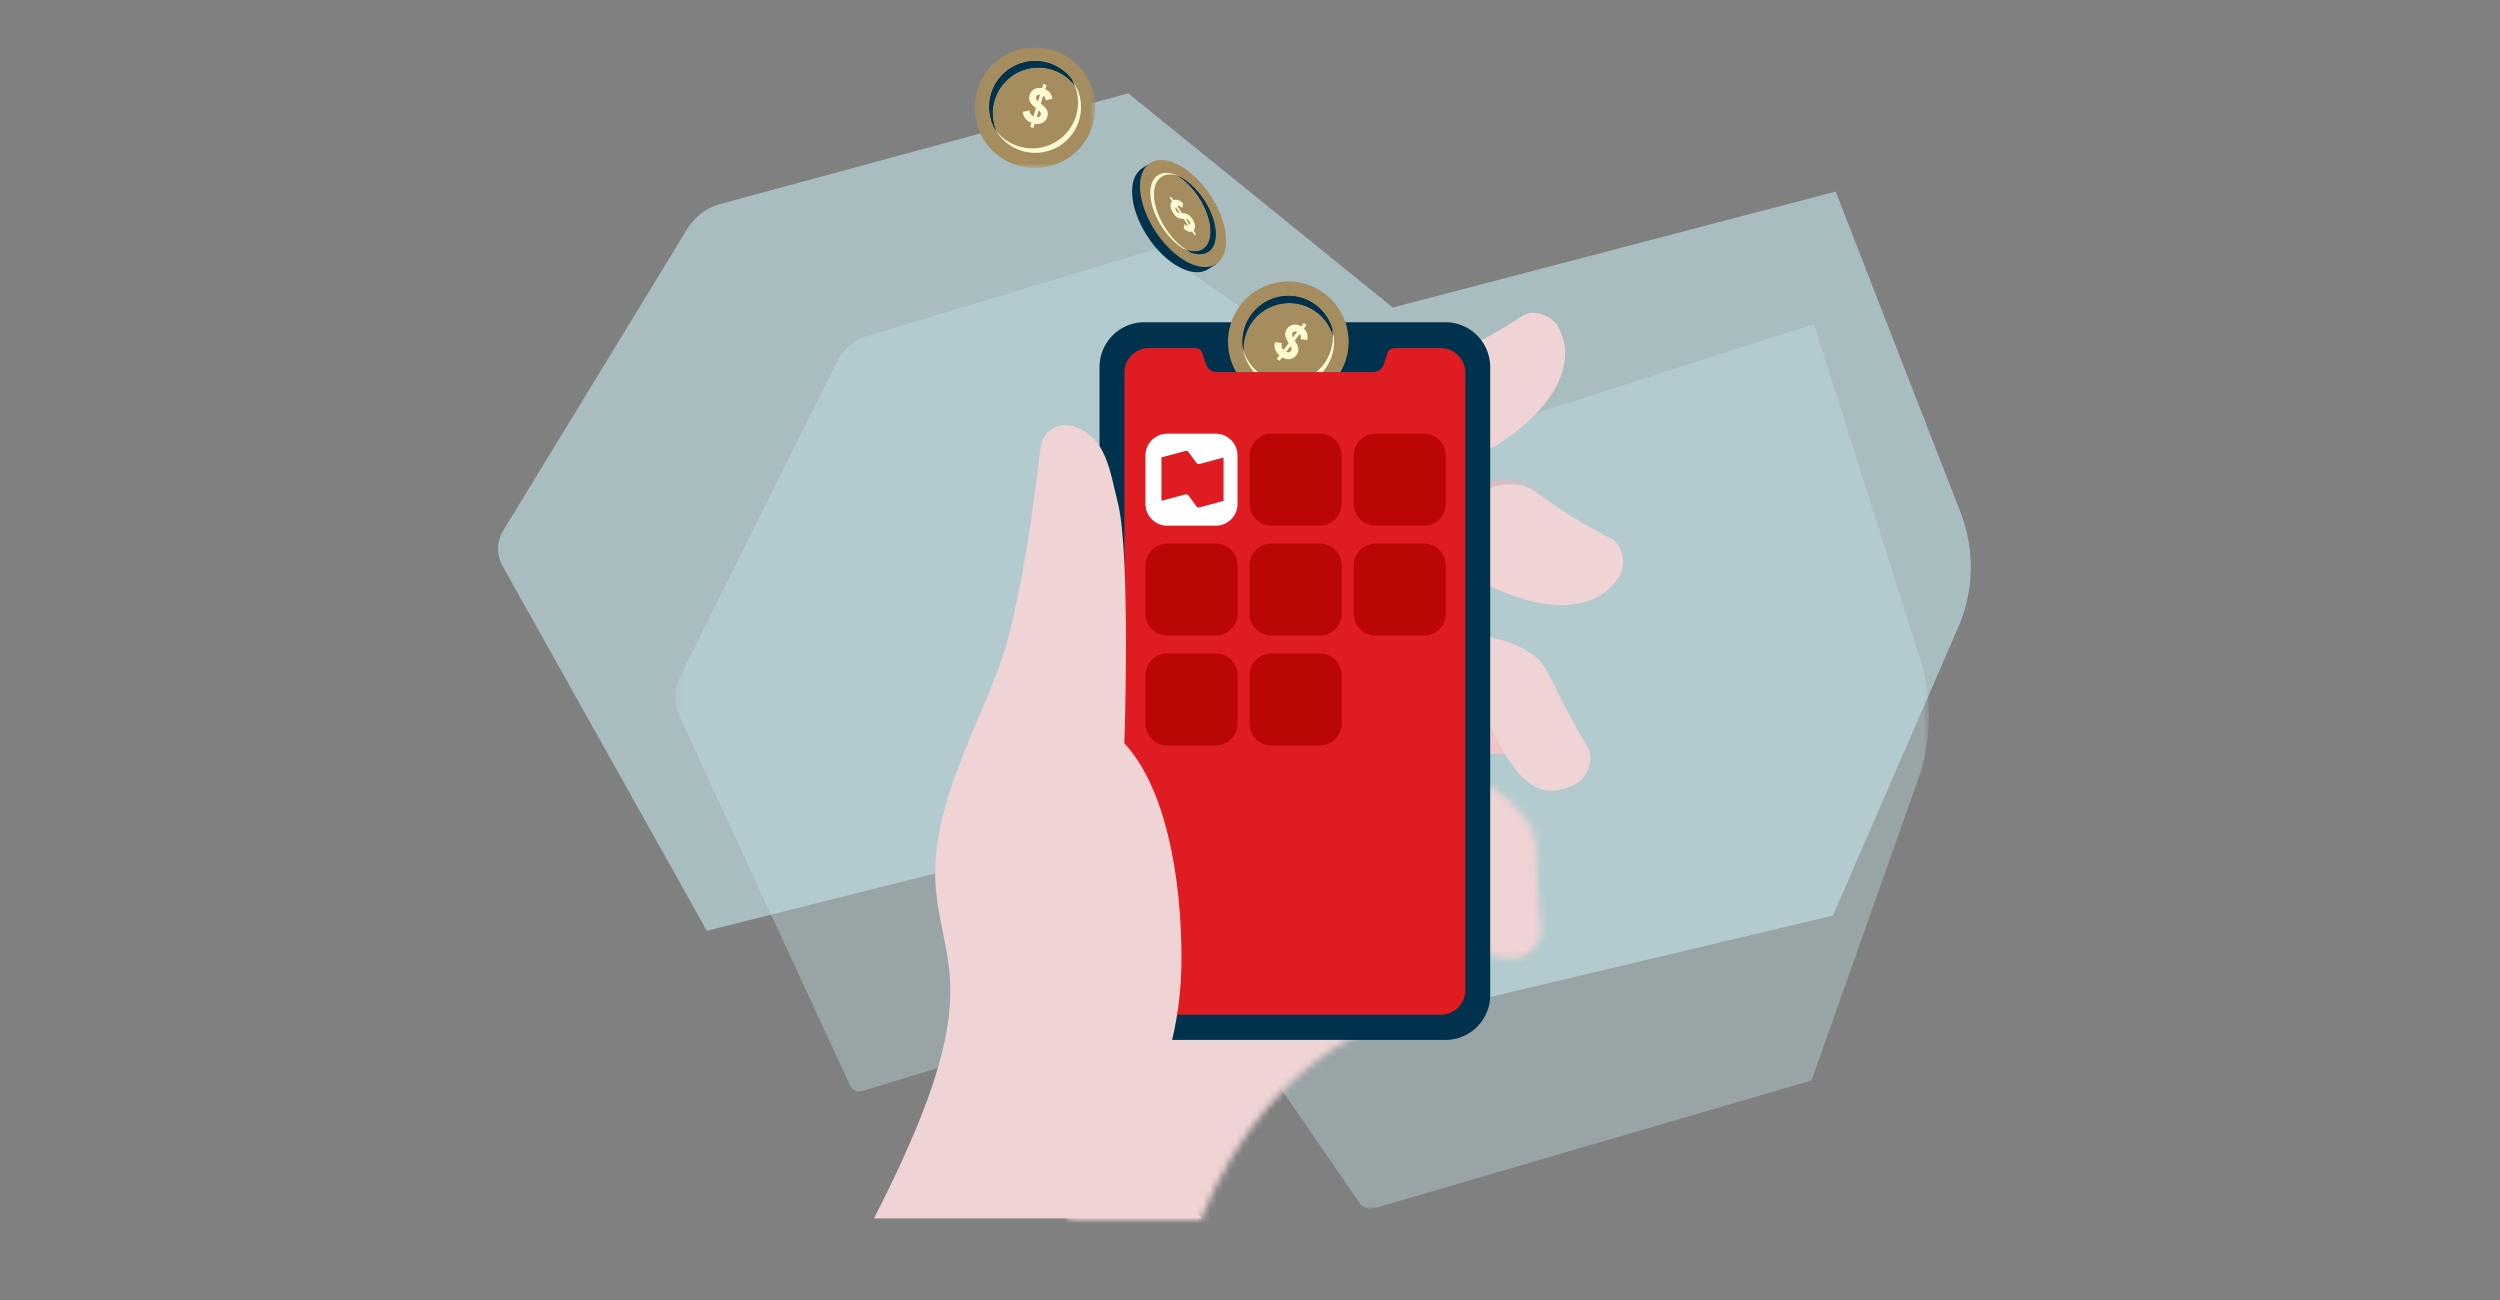 <svg width="375" height="195" viewBox="0 0 375 195" xmlns="http://www.w3.org/2000/svg" xmlns:xlink="http://www.w3.org/1999/xlink">
    <rect x="0" y="0" width="375" height="195" fill="#808080" stroke="none"/>
    <defs>
        <path id="1xdwprzbpa" d="M.258.963h188.08V145H.258z"/>
        <path d="M12.2 0 0 31h20.124C31.74 2.365 53 0 53 0H12.2z" id="j7je3mp6lc"/>
        <path d="M0 3.097c2.542 5.577 8.495 7.526 8.565 8.207.705 6.772-.062 14.796 8.213 14.439 1.579-.205 3.733-1.762 3.761-4.019-1.396-13.738.268-13.485-2.642-17.373C16.036 1.866 13.068 0 13.068 0L0 3.097z" id="w3l8o8utqe"/>
        <path d="M2.133 3.409a8.137 8.137 0 0 0 .93 11.473 8.102 8.102 0 0 0 5.417 1.937l19.954-.206a7.735 7.735 0 0 0 7.095-2.631 7.737 7.737 0 0 0-.882-10.903 7.707 7.707 0 0 0-5.446-1.826L9.789.672a8.22 8.22 0 0 0-1.45-.129 8.126 8.126 0 0 0-6.206 2.866z" id="hp3epjjrkg"/>
        <path id="djttr5k3li" d="M.229.977h18.093V19.07H.229z"/>
    </defs>
    <g fill="none" fill-rule="evenodd">
        <g transform="translate(101 36.331)">
            <mask id="t1tvw8xhfb" fill="#fff">
                <use xlink:href="#1xdwprzbpa"/>
            </mask>
            <path d="m170.73 125.74 15.843-44.732c2.2-5.873 2.35-12.598.411-18.609L171.08 12.267l-56.558 18.171L72.576.963 28.95 14.111c-1.923.545-3.58 2.035-4.587 4.123L.908 65.416c-.834 1.678-.868 3.78-.09 5.498l25.67 55.537c.336.728 1.114 1.097 1.846.874L79.12 111.87c.783-.244 1.627.06 2.11.762l21.745 31.524c.476.691 1.303.998 2.08.772l65.675-19.187z" fill="#C5E5EA" opacity=".6" mask="url(#t1tvw8xhfb)"/>
        </g>
        <path d="m274.935 137.344 18.61-42.814a22.675 22.675 0 0 0 .483-17.81l-18.68-47.981-66.433 17.39-39.681-32.128-60.827 16.502a8.472 8.472 0 0 0-5.388 3.947L75.472 79.607a5.231 5.231 0 0 0-.106 5.263l30.663 54.752 76.7-19.287 27.414 32.388 64.792-15.38z" fill-opacity=".6" fill="#C5E5EA"/>
        <g>
            <path fill="#EFC5C8" d="M220.398 112.86h10.437v-11.832h-10.437z"/>
            <path fill="#EFC5C8" d="M218.981 113.065h11.853v-12.036h-11.853z"/>
            <g transform="translate(160 152)">
                <mask id="zr0zmmlfkd" fill="#fff">
                    <use xlink:href="#j7je3mp6lc"/>
                </mask>
                <path fill="#F0D3D4" mask="url(#zr0zmmlfkd)" d="M-9 44h67V-4H-9z"/>
            </g>
            <g transform="translate(210.623 118.013)">
                <mask id="um6813bt7f" fill="#fff">
                    <use xlink:href="#w3l8o8utqe"/>
                </mask>
                <path fill="#F0D3D4" mask="url(#um6813bt7f)" d="M-5 30.755h30.539V-5H-5z"/>
            </g>
            <path d="M211.265 103.727c4.732 4.086 11.079 3.356 11.436 3.958 3.536 5.976 6.246 13.739 13.763 9.883 1.375-.862 2.707-3.224 1.773-5.327-7.148-12.138-5.497-12.612-9.851-14.975-2.784-1.512-6.328-1.976-6.328-1.976l-10.793 8.437z" fill="#F0D3D4"/>
            <g transform="translate(196 71.023)">
                <mask id="gkjgjl5qih" fill="#fff">
                    <use xlink:href="#hp3epjjrkg"/>
                </mask>
                <path fill="#E5B7BD" mask="url(#gkjgjl5qih)" d="M-10.775 24.632h47.176V-1.644h-47.176z"/>
            </g>
            <path d="M218.418 81.921a7.798 7.798 0 0 1 3.718-8.187c1.117-.508 2.456-.972 3.757-1.058l.13-.008c4.69-.271 3.56 1.886 15.725 8.149 1.877 1.253 2.01 3.909 1.32 5.342-4.213 7.133-13.93 4.619-19.99 1.519l-.002-.023a7.78 7.78 0 0 1-4.658-5.734M218.3 67.401a7.514 7.514 0 0 1-5.101-7.004c.105-1.18.352-2.521.897-3.652.017-.038.035-.075.055-.114 2-4.063 3.271-2.09 14.3-9.32 1.944-.977 4.233.172 5.108 1.43 3.98 6.921-2.739 13.876-8.22 17.486l-.018-.01A7.496 7.496 0 0 1 218.3 67.4" fill="#F0D3D4"/>
            <path d="M216.802 155.992h-45.144a6.732 6.732 0 0 1-6.731-6.732V55.065a6.73 6.73 0 0 1 6.73-6.73h45.145a6.73 6.73 0 0 1 6.73 6.73v94.195a6.732 6.732 0 0 1-6.73 6.732" fill="#00314D"/>
            <path d="M200.466 56.711a9.046 9.046 0 0 1-12.667 1.771c-3.986-3.009-4.779-8.68-1.771-12.667a9.043 9.043 0 0 1 12.667-1.77 9.043 9.043 0 0 1 1.771 12.666" fill="#A58D5F"/>
            <path d="M198.73 55.4a6.87 6.87 0 1 1-10.966-8.277A6.87 6.87 0 0 1 198.73 55.4" fill="#A58D5F"/>
            <path d="M198.544 54.642a6.868 6.868 0 1 1-10.964-8.276 6.868 6.868 0 0 1 10.964 8.276" fill="#A58D5F"/>
            <path d="M187.9 48.184a6.87 6.87 0 0 1 12.208 2.745 6.869 6.869 0 1 0-13.586 1.727 6.844 6.844 0 0 1 1.378-4.472" fill="#00324D"/>
            <path d="M187.9 48.184a6.87 6.87 0 0 1 12.208 2.745 6.869 6.869 0 1 0-13.586 1.727 6.844 6.844 0 0 1 1.378-4.472" fill="#00324D"/>
            <path d="M199.815 49.25a6.868 6.868 0 0 1-13.32 3.266 6.868 6.868 0 1 0 13.32-3.266" fill="#FFFAD2"/>
            <path d="M193.632 52.653c.158-.21.11-.432-.049-.73l-.649.86c.314.142.558.055.698-.13m.312-2.042.632-.837c-.275-.133-.523-.076-.676.126-.131.173-.126.366.044.71m-1.627 2.99-.398.527-.4-.303.392-.52c-.633-.552-.872-1.267-.661-1.98l1.022.124c-.11.405-.039.748.253 1.044l.78-1.033c-.006-.005-.008-.016-.014-.02-.393-.634-.805-1.367-.206-2.163.56-.74 1.428-.723 2.1-.31l.392-.518.401.301-.402.532c.452.434.668 1.03.512 1.709l-1-.117c.085-.312.044-.568-.125-.78l-.753.998c.381.625.882 1.342.251 2.178-.546.723-1.389.771-2.144.331" fill="#FFFAD2"/>
            <g transform="translate(146 6.023)">
                <mask id="zq0es7balj" fill="#fff">
                    <use xlink:href="#djttr5k3li"/>
                </mask>
                <path d="M17.921 12.675A9.044 9.044 0 1 1 .63 7.37a9.044 9.044 0 0 1 17.291 5.305" fill="#A58D5F" mask="url(#zq0es7balj)"/>
            </g>
            <path d="M161.842 18.06a6.868 6.868 0 1 1-13.133-4.028 6.868 6.868 0 0 1 13.133 4.029" fill="#A58D5F"/>
            <path d="M161.407 17.41a6.869 6.869 0 1 1-13.134-4.028 6.869 6.869 0 0 1 13.134 4.028" fill="#A58D5F"/>
            <path d="M149.197 14.98a6.87 6.87 0 0 1 12.411-1.593 6.87 6.87 0 1 0-12.178 6.268 6.846 6.846 0 0 1-.233-4.674" fill="#00324D"/>
            <path d="M149.197 14.98a6.87 6.87 0 0 1 12.411-1.593 6.87 6.87 0 1 0-12.178 6.268 6.846 6.846 0 0 1-.233-4.674" fill="#00324D"/>
            <path d="M160.759 11.91a6.869 6.869 0 0 1-11.401 7.622 6.869 6.869 0 1 0 11.401-7.622" fill="#FFFAD2"/>
            <path d="M156.112 17.22c.077-.25-.044-.443-.296-.67l-.316 1.03c.344.029.543-.137.612-.36m-.404-2.025.306-1.002c-.303-.031-.518.107-.591.35-.065.208.006.386.285.652m-.508 3.367-.193.63-.48-.148.19-.622c-.784-.304-1.252-.893-1.299-1.636l1.005-.232c.036.418.216.717.593.895l.38-1.238c-.007-.003-.012-.011-.018-.014-.587-.461-1.226-1.01-.934-1.961.272-.888 1.095-1.168 1.868-1.01l.19-.622.48.147-.196.637c.572.254.98.739 1.065 1.43l-.98.232c-.026-.321-.153-.548-.383-.688l-.367 1.194c.572.458 1.287.959.98 1.96-.264.867-1.041 1.2-1.901 1.046" fill="#FFFAD2"/>
            <path d="M216.097 52.208h-6.904c-.504 0-.95.325-1.104.805l-.526 1.633a1.683 1.683 0 0 1-1.603 1.168H182.5a1.682 1.682 0 0 1-1.602-1.168l-.526-1.633c-.154-.48-.6-.805-1.104-.805h-6.904a3.702 3.702 0 0 0-3.702 3.701v92.602a3.702 3.702 0 0 0 3.702 3.701h43.733a3.701 3.701 0 0 0 3.7-3.7V55.908a3.701 3.701 0 0 0-3.7-3.7" fill="#DF1C22"/>
            <path d="m180.48 37.347 1.989 2.246-1.207.76c-2.262 1.513-6.331-.64-9.087-4.805-2.756-4.166-3.155-8.768-.892-10.281l.906-.597" fill="#00324D"/>
            <path d="M173.356 34.77c-2.756-4.165-3.155-8.77-.892-10.28 2.263-1.513 6.33.638 9.087 4.804 2.756 4.166 3.156 8.769.893 10.28-2.264 1.513-6.332-.638-9.088-4.804" fill="#A58D5F"/>
            <path d="M174.342 34.111c-2.094-3.163-2.396-6.658-.678-7.807 1.718-1.148 4.808.485 6.902 3.649 2.092 3.164 2.395 6.66.677 7.808-1.718 1.148-4.808-.486-6.901-3.65" fill="#A58D5F"/>
            <path d="M174.889 34.34c-2.093-3.164-2.396-6.659-.678-7.808 1.718-1.148 4.808.486 6.902 3.649 2.092 3.164 2.395 6.66.677 7.808-1.718 1.149-4.808-.485-6.901-3.649" fill="#A58D5F"/>
            <path d="M179.806 29.541c2.093 3.163 2.396 6.66.678 7.808-.786.525-1.86.468-2.992-.05 1.403.876 2.79 1.103 3.75.462 1.719-1.149 1.417-4.645-.676-7.809-1.136-1.717-2.565-2.982-3.91-3.598 1.109.693 2.226 1.791 3.15 3.187" fill="#00324D"/>
            <path d="M179.806 29.541c2.093 3.163 2.396 6.66.678 7.808-.786.525-1.86.468-2.992-.05 1.403.876 2.79 1.103 3.75.462 1.719-1.149 1.417-4.645-.676-7.809-1.136-1.717-2.565-2.982-3.91-3.598 1.109.693 2.226 1.791 3.15 3.187" fill="#00324D"/>
            <path d="M178.697 37.89c-1.315-.631-2.7-1.876-3.809-3.55-2.091-3.164-2.395-6.66-.677-7.807.681-.456 1.58-.474 2.546-.131-1.17-.563-2.285-.64-3.093-.098-1.718 1.149-1.415 4.644.679 7.808 1.26 1.908 2.886 3.259 4.354 3.779" fill="#FFFAD2"/>
            <path d="M176.45 31.647a.651.651 0 0 0 .522.316l-.593-.898c-.112.164-.057.388.071.582m1.448 1.22.578.874c.103-.141.07-.353-.07-.566-.12-.18-.257-.27-.508-.308m-2.086-2.657-.363-.55.228-.152.36.543c.411-.204.93-.036 1.431.465l-.119.7c-.286-.276-.532-.39-.752-.316l.714 1.08c.004-.002.012.002.015 0 .464.014 1 .062 1.55.892.511.774.472 1.412.158 1.712l.36.542-.228.153-.367-.556c-.324.125-.754-.001-1.234-.445l.113-.688c.22.214.403.307.56.284l-.69-1.042c-.458-.02-.984.007-1.562-.867-.499-.755-.509-1.405-.174-1.755" fill="#FFFAD2"/>
            <path d="M177.225 143.789c0-12.225-2.352-25.587-8.563-32.29 0 0 .922-28.307-.948-35.91-1.306-5.31-1.762-9.75-6.397-11.561-2.34-.914-4.944.591-5.22 2.993-.891 7.726-3.151 24.993-6.41 33.515-4.273 11.178-10.664 22.302-9.192 33.92 1.472 11.617 6.889 16.528-9.398 48.302h49.137L170 169.707c4.466-6.658 7.225-15.813 7.225-25.918" fill="#F0D3D4"/>
            <g>
                <path d="M197.977 78.855h-7.262a3.27 3.27 0 0 1-3.27-3.27v-7.261a3.27 3.27 0 0 1 3.27-3.27h7.262a3.27 3.27 0 0 1 3.269 3.27v7.26a3.27 3.27 0 0 1-3.27 3.27M213.597 78.855h-7.262a3.27 3.27 0 0 1-3.27-3.27v-7.261a3.27 3.27 0 0 1 3.27-3.27h7.262a3.27 3.27 0 0 1 3.27 3.27v7.26a3.27 3.27 0 0 1-3.27 3.27M182.357 95.339h-7.262a3.27 3.27 0 0 1-3.27-3.27v-7.261a3.27 3.27 0 0 1 3.27-3.27h7.262a3.27 3.27 0 0 1 3.269 3.27v7.261a3.27 3.27 0 0 1-3.27 3.27M197.977 95.339h-7.262a3.27 3.27 0 0 1-3.27-3.27v-7.261a3.27 3.27 0 0 1 3.27-3.27h7.262a3.27 3.27 0 0 1 3.269 3.27v7.261a3.27 3.27 0 0 1-3.27 3.27M213.597 95.339h-7.262a3.27 3.27 0 0 1-3.27-3.27v-7.261a3.27 3.27 0 0 1 3.27-3.27h7.262a3.27 3.27 0 0 1 3.27 3.27v7.261a3.27 3.27 0 0 1-3.27 3.27M182.357 111.822h-7.262a3.27 3.27 0 0 1-3.27-3.27v-7.26a3.27 3.27 0 0 1 3.27-3.27h7.262a3.27 3.27 0 0 1 3.269 3.27v7.26a3.27 3.27 0 0 1-3.27 3.27M197.977 111.822h-7.262a3.27 3.27 0 0 1-3.27-3.27v-7.26a3.27 3.27 0 0 1 3.27-3.27h7.262a3.27 3.27 0 0 1 3.269 3.27v7.26a3.27 3.27 0 0 1-3.27 3.27" fill="#BA0604"/>
                <path d="M182.357 78.855h-7.262a3.27 3.27 0 0 1-3.27-3.27v-7.261a3.27 3.27 0 0 1 3.27-3.27h7.262a3.27 3.27 0 0 1 3.269 3.27v7.26a3.27 3.27 0 0 1-3.27 3.27" fill="#FFF"/>
                <path d="M180.026 69.566c-.16.04-.271.063-.391.016-.088-.031-.16-.135-.223-.224l-1.086-1.484c-.064-.088-.136-.183-.224-.224-.12-.048-.231-.016-.39.016l-3.498.942v6.514l3.505-.934c.16-.032.28-.063.39-.016.089.04.16.136.225.225l1.078 1.483c.063.088.135.184.223.225.12.04.232.015.39-.017l3.506-.957v-6.507l-3.505.942z" fill="#DF1C22"/>
            </g>
        </g>
    </g>
</svg>
